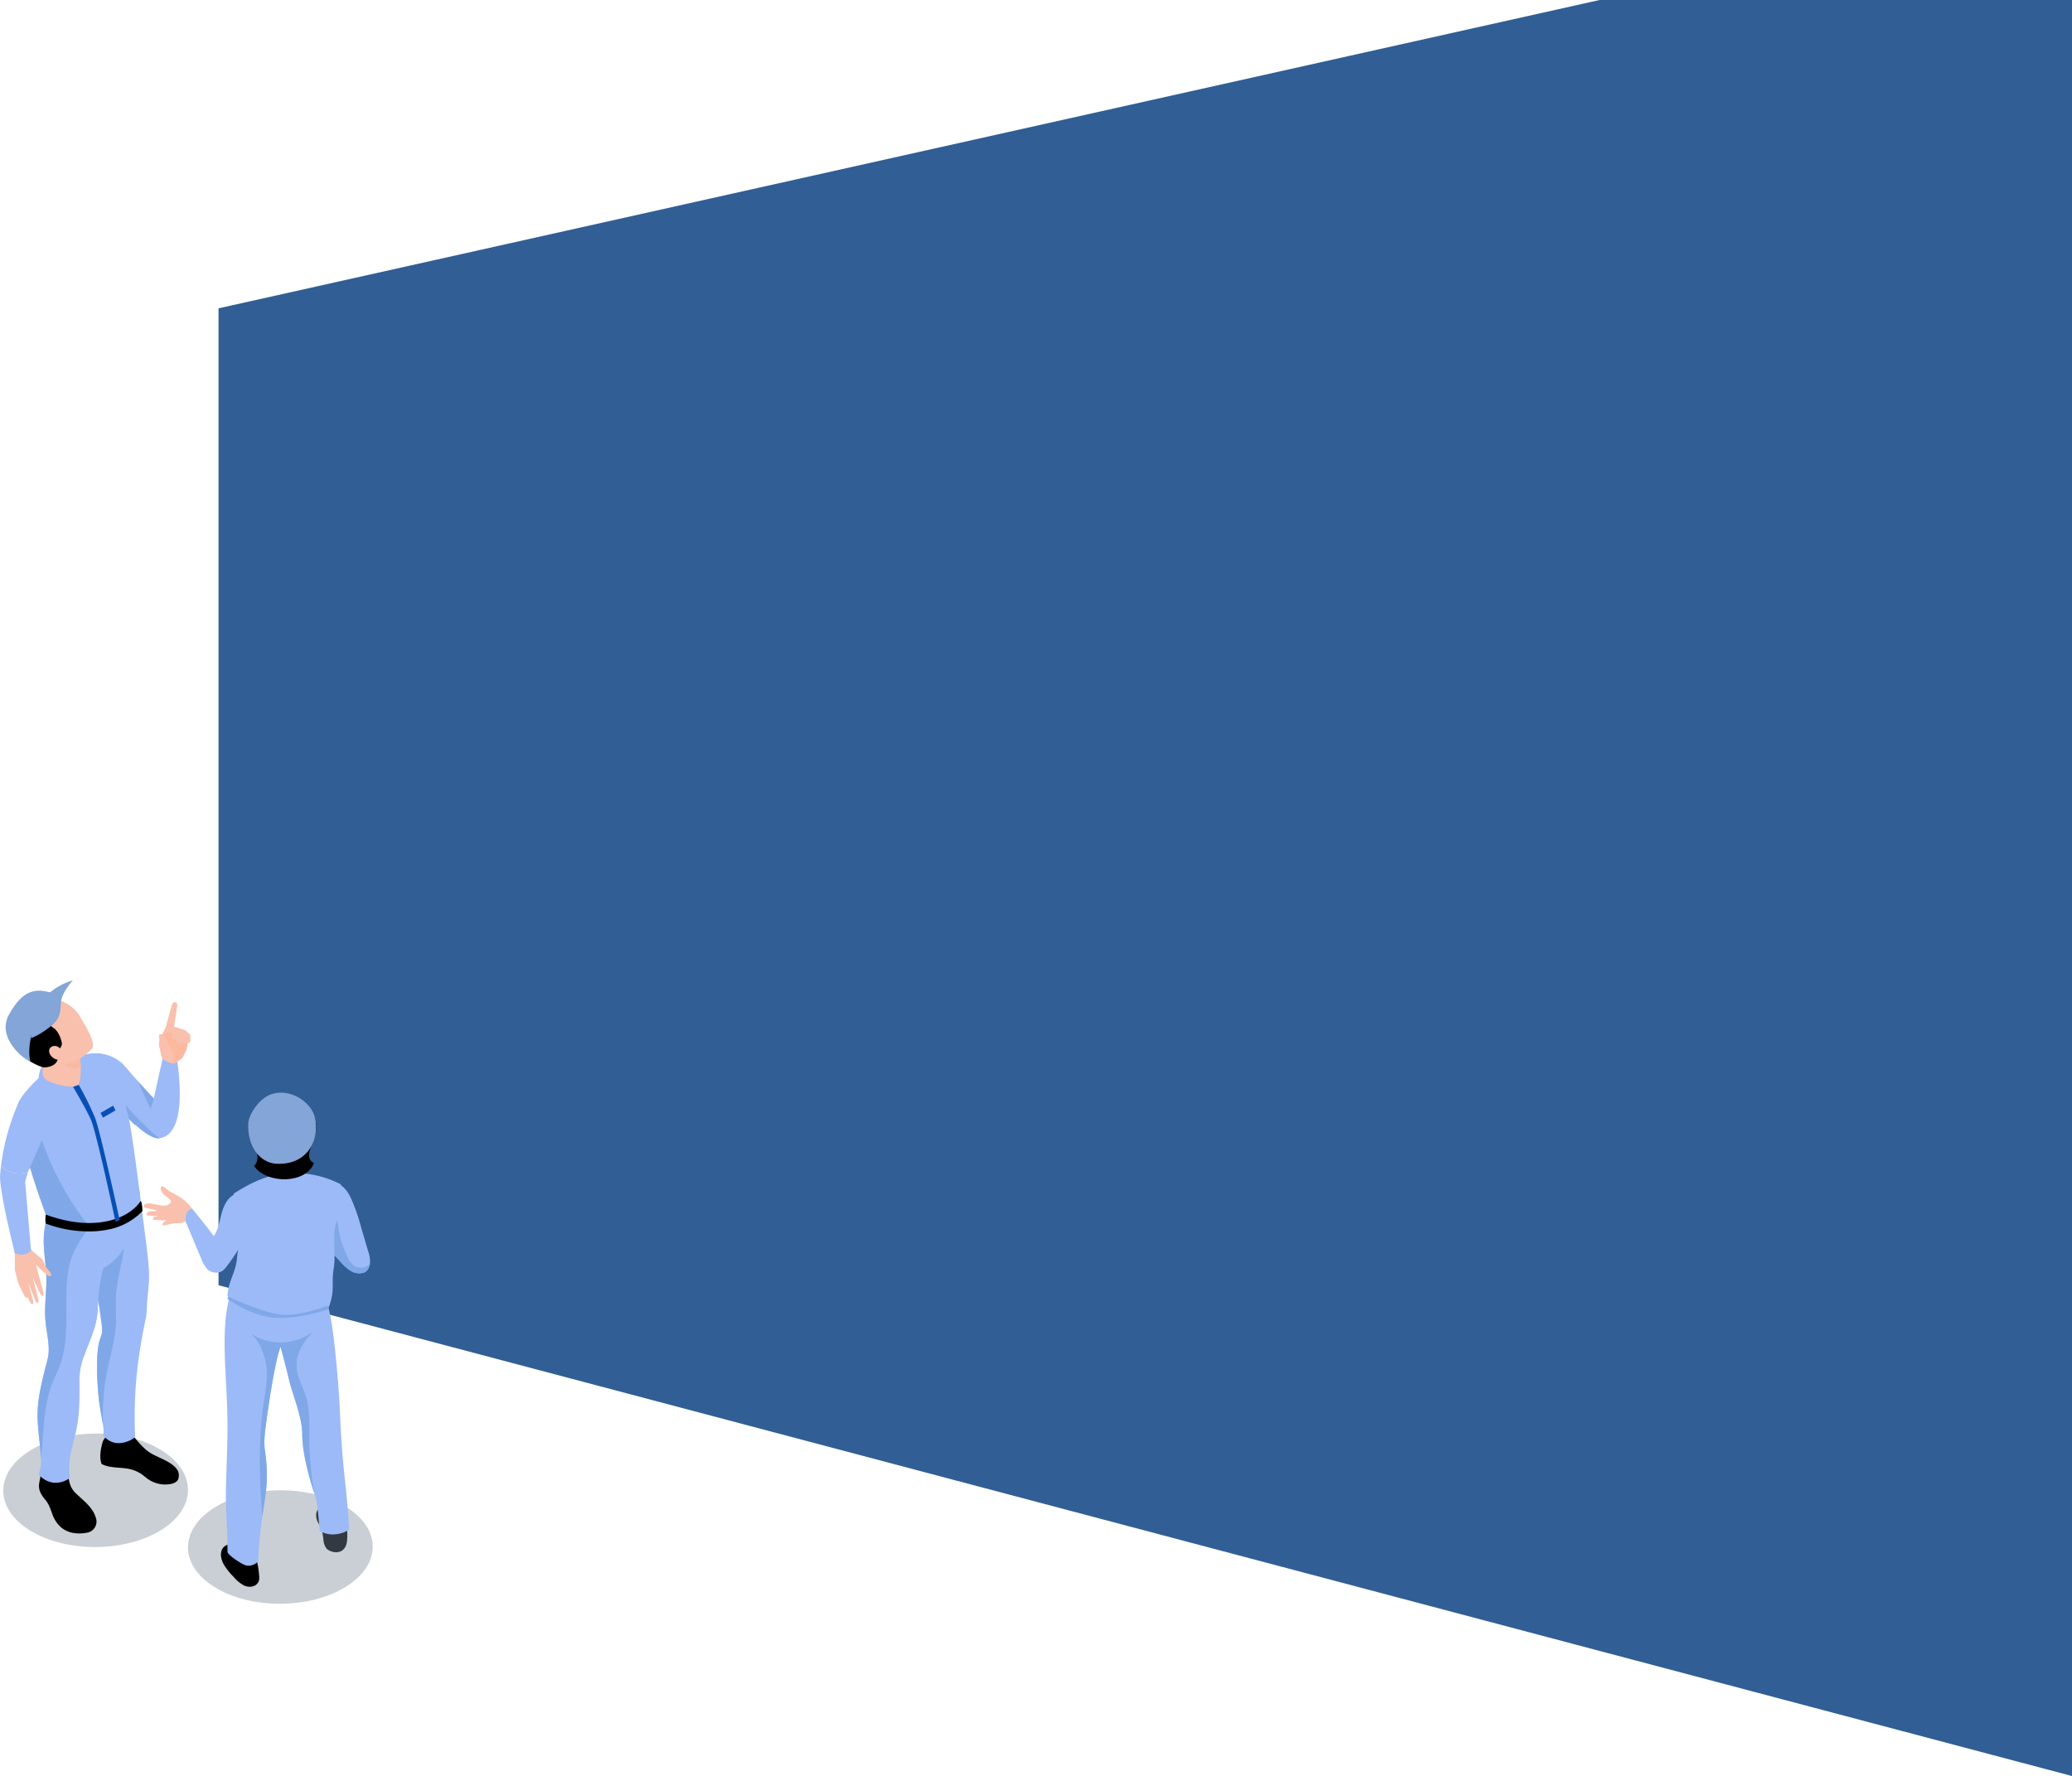 <svg xmlns="http://www.w3.org/2000/svg" xmlns:xlink="http://www.w3.org/1999/xlink" width="1192.239" height="1022" viewBox="0 0 1192.239 1022"><defs><clipPath id="a"><rect width="1116" height="1022" transform="translate(484)" fill="#fff" stroke="#707070" stroke-width="1"/></clipPath><clipPath id="b"><rect width="106.308" height="65.295" fill="#cacfd5"/></clipPath><clipPath id="d"><rect width="212.957" height="348.913" fill="none"/></clipPath><clipPath id="e"><rect width="212.958" height="348.913" fill="none"/></clipPath><clipPath id="f"><rect width="0.025" height="0.32" fill="none"/></clipPath><clipPath id="g"><rect width="11.313" height="9.449" fill="none"/></clipPath><clipPath id="h"><rect width="16.662" height="18.055" fill="none"/></clipPath></defs><g transform="translate(-407.761)"><g clip-path="url(#a)"><path d="M-680,178.112,386.5-60V1022.685L-680,740.275Z" transform="translate(1213.5 -0.686)" fill="#315e94"/></g><g transform="translate(91.504 -60.686)"><g transform="translate(318.12 885.629)"><g clip-path="url(#b)"><path d="M20.9,155.04c20.692,12.709,54.348,12.644,75.169-.144S117,121.437,96.3,108.724s-54.348-12.644-75.169.148S.208,142.331,20.9,155.04" transform="translate(-5.449 -99.235)" fill="#cacfd5"/></g></g><g transform="translate(424.428 918.276)"><g clip-path="url(#b)"><path d="M20.9,155.04c20.692,12.709,54.348,12.644,75.169-.144S117,121.437,96.3,108.724s-54.348-12.644-75.169.148S.208,142.331,20.9,155.04" transform="translate(-5.449 -99.235)" fill="#cacfd5"/></g></g><g transform="translate(316.257 624.856)"><g clip-path="url(#d)"><g clip-path="url(#e)"><path d="M27.749,53.836c11.618,11.786,16.466,10.4,16.466,10.4C62.7,61.816,53.867,16,53.867,16l-7.128-.458-5.772,25.78-.727-.583-7.131-3.056L29.2,49.471Z" transform="translate(47.488 26.601)" fill="#9cbaf7"/><path d="M27.749,32.422c11.618,11.786,16.466,10.4,16.466,10.4A103.917,103.917,0,0,1,29.2,28.057Z" transform="translate(47.488 48.015)" fill="#80a8e8"/><path d="M24.11,98.534c.469,3.969-.737,1.993-1.714,5.867s-1.722,8.045-.374,11.808c4.205,2.218,9.313,1.89,14.023,2.549a20.715,20.715,0,0,1,8.79,3.172c1.386.941,2.616,2.09,3.991,3.045a17.343,17.343,0,0,0,13.128,2.711c1.825-.369,3.837-1.3,4.273-3.1.672-2.774-.041-4.71-2.055-6.727-3.292-3.292-9.3-5.287-13.351-7.578-3.923-2.221-6.892-5.77-9.772-9.24a10.5,10.5,0,0,1-2.158-3.424,10.645,10.645,0,0,1-.342-2.828c-.022-.792-.046,4.341-.068,3.549Z" transform="translate(36.434 162.067)"/><path d="M54.646,105.366c-.447,4.2-.255,8.766-1.128,12.9-5.035,23.963-7.033,43.533-6.06,67.982-.244.192-.5.385-.756.55a15.448,15.448,0,0,1-8.958,2.885,10.348,10.348,0,0,1-5.523-1.667,13.884,13.884,0,0,1-3.113-2.741c.586-3.552-.174-6.624-1.616-14.574-1.678-9.392-3.164-31.227-.472-40,1.83-5.987,2.267-2.806-.77-23.388-.64-4.368-1.434-9.815-2.408-16.645a6.224,6.224,0,0,1-1.09-1.933c-.846-2.321-.719-5.241-1.076-7.651q-1.96-13.34-3.948-26.691a1.284,1.284,0,0,1,.089-.873,1.264,1.264,0,0,1,.794-.423c9.791-2.538,19.3-5.19,29.039-7.727.884-.192,1.627-.382,2.356-.613,5.922,47.142,6.331,44.835,4.639,60.61" transform="translate(30.284 76.593)" fill="#9cbaf7"/><g transform="translate(59.777 262.059)" opacity="0.5" style="mix-blend-mode:multiply;isolation:isolate"><g clip-path="url(#f)"><path d="M22.047,96.653a3.176,3.176,0,0,0,.024.32,1.659,1.659,0,0,1-.024-.32" transform="translate(-22.047 -96.652)" fill="#1d577e"/></g></g><path d="M41.777,58.155c.038,3.357-1.551,9.726-1.884,11.342a114.881,114.881,0,0,0-2.484,14.761c-.45,6.087.179,12.212-.193,18.3-.553,8.931-3.229,17.594-4.986,26.371a128.163,128.163,0,0,0-2.28,31.6c-.409-3.075-1.038-6.152-1.589-9.189-1.678-9.392-3.164-31.227-.474-40.006,1.833-5.984,2.269-2.806-.77-23.385-.179,2.627-.293,5.268-.537,7.882-.808,8.443-4.959,16.466-7.741,24.641-1.857-12.789-2.473-25.641-.114-38.3a35.245,35.245,0,0,1,3.075-9.88,23.217,23.217,0,0,1,1.819-2.923A32.457,32.457,0,0,1,30.1,62.807a58.619,58.619,0,0,1,5.19-3.511c1.087-.681,4.433-3.37,5.675-3.218.564.065.794.873.808,2.077" transform="translate(29.417 95.958)" fill="#80a8e8"/><path d="M23.917,104.786c.03,4.032,1.03,1.922,1.765,5.908a12.985,12.985,0,0,0,3.818,7c3.175,3.053,6.765,5.789,9.262,9.433a16.69,16.69,0,0,1,2.4,5.146,6.491,6.491,0,0,1-5.092,8.015c-8.609,1.621-16.631-.784-20.243-10.967-1.011-2.852-1.952-5.659-3.888-7.906-5.29-6.147-3.462-9.172-2.9-13.05.518-3.587,1.475-1,1.407-4.615a77.526,77.526,0,0,1,13.475,1.038" transform="translate(14.159 177.49)"/><path d="M66.652,44.755A99.164,99.164,0,0,1,61.322,69.5a42.986,42.986,0,0,1-3.769,8.023A30.5,30.5,0,0,1,45.7,89.091a107.646,107.646,0,0,0-2.73,17.119c-.024.371-.052.732-.076,1.1-.179,2.627-.3,5.265-.54,7.879-.805,8.446-4.959,16.466-7.738,24.643a40.2,40.2,0,0,0-2.538,13.416c.089,7.611.179,15.262-.781,22.821-1.63,12.93-6.5,20.66-4.742,33.564-.244.192-.5.385-.756.564a12.971,12.971,0,0,1-8.546,2.229,12.29,12.29,0,0,1-4.409-1.345,13.977,13.977,0,0,1-4.189-3.346c1.139-4.55,1.4-4.078,1.242-8.741-.258-7.958-1.692-16.005-1.909-23.987-.306-11.022,2.972-22.694,5.716-33.355,1.871-7.242-.526-14.815-1.179-22.26-.743-8.316.7-16.683.512-25.026-.193-8.3-2.012-16.566-1.372-24.833a41.251,41.251,0,0,1,1.719-8.994A41.816,41.816,0,0,1,20.15,47.331c4.973-.358,9.956-.653,14.942-.615,4.175.014,8.354.179,12.518-.024,5.279-.258,11.38-.182,16.683-1.32.884-.193,1.63-.385,2.359-.615" transform="translate(13.639 76.592)" fill="#9cbaf7"/><path d="M39.36,54.47C26.473,70.245,24.488,78.921,24.534,99.525c.011,12.147.537,24.641-3.693,36.034-1.242,3.381-2.9,6.6-4.213,9.943-5.5,13.917-5.062,29.255-6.73,44.184-.255-7.947-1.692-15.994-1.909-23.976-.306-11.019,2.974-22.694,5.716-33.355,1.871-7.239-.526-14.812-1.179-22.257-.743-8.316.7-16.686.512-25.026-.193-8.3-2.012-16.569-1.369-24.833a41.271,41.271,0,0,1,1.716-9c3.395,2,9.484-1.437,10.008-1.014,2.909,2.332,16.377.347,15.967,4.243" transform="translate(13.639 85.894)" fill="#80a8e8"/><path d="M18.161,16.4C35.866,41.743,32.032,41.6,40.909,51.008c1.5,1.575,3.321,3.395,5.675,5.65a11.535,11.535,0,0,0,3.37-2.109,23.381,23.381,0,0,0,5.482-7.2A20.726,20.726,0,0,0,57.375,41.4c-1.139-1.19-4.316-4.536-9.262-10.113-1.966-2.231-4.222-4.8-6.719-7.714A21.916,21.916,0,0,0,18.161,16.4" transform="translate(31.08 26.521)" fill="#9cbaf7"/><path d="M26.551,32.359c1.5,1.575,3.321,3.395,5.675,5.65A11.571,11.571,0,0,0,35.6,35.9a113.94,113.94,0,0,1-8.923-9.506Z" transform="translate(45.438 45.169)" fill="#80a8e8"/><path d="M8.189,71.868c5.092,18.578,12.733,38.851,12.733,38.851s11.4,4.609,23.475,4.341c5.675-.095,11.5-1.31,16.347-4.533C75.948,100.388,74.17,96.812,74.17,96.812s-4.43-36.053-6.686-45.244c-2.231-9.213-9.191-30.047-13.9-34.751C48.908,12.134,25.8,21.133,25.8,21.133S10.033,33.356,4.575,43.106c-2.207,3.978.1,15.956,3.614,28.762" transform="translate(6.347 26.468)" fill="#9cbaf7"/><path d="M5.361,43.343c5.092,18.578,12.733,38.851,12.733,38.851s11.4,4.609,23.475,4.341L42,86.269S23.435,65.188,13.416,32.134Z" transform="translate(9.175 54.993)" fill="#80a8e8"/><path d="M9.876,54.643c9.585,3.552,23.705,6.922,37.539,3.264C58.951,54.852,63.683,48.1,64.5,46.813c.556.092,1.242,5.341.813,6.027A37.329,37.329,0,0,1,48.656,62.6a53.649,53.649,0,0,1-13.738,1.719A69.039,69.039,0,0,1,9.811,59.773a15.636,15.636,0,0,1,.065-5.13" transform="translate(16.484 80.113)"/><path d="M41.261,29.895c-1.768-.87-4.964-2.638-6.922-2.855-1.516,4.547-1.592,7.5-2.7,9.525-1.936-.168-7.044-1.019-8.942-1.44,0,2.223-1.516,9.17-1.516,9.17S9.519,36,8.522,32.774c-1.394-4.487,1.32-16.732,13.085-17.152,3.061-.111,8.495,1.147,10.547,3.462,3.075,3.473,5.913,7.429,9.107,10.81" transform="translate(14.012 26.724)" fill="#9cbaf7"/><path d="M28.97,37.254C27.047,38.87,16,36.785,11.688,34.223s-1.977-6.174-1.977-6.174c9.295-10.273,17.835-17.125,19.074-13.324.29.906.613,1.939.919,3.061C31.41,24,31.54,35.091,28.97,37.254" transform="translate(15.543 23.382)" fill="#f9c0ad"/><g transform="translate(35.343 41.166)" opacity="0.5" style="mix-blend-mode:multiply;isolation:isolate"><g clip-path="url(#g)"><path d="M24.348,22.594c-2.939,4.826-11.5-.065-11.309-2.909.138-2.044,3.609-2.055,5-2.595a32.281,32.281,0,0,1,4.9-1.906,43.082,43.082,0,0,1,1.41,7.41" transform="translate(-13.034 -15.181)" fill="#f9b29a"/></g></g><path d="M18.787,47.1a36.084,36.084,0,0,0-1.638-10.3S3.958,35.042,3.416,23.329s12.659-19.12,20.6-19.253S38.018,10,39.9,13.364,50,28.982,47.039,32.349s-10.1,8.617-16.561,9.425S18.787,47.1,18.787,47.1" transform="translate(5.819 6.971)" fill="#f9c0ad"/><path d="M20.1,44.284s7.809.268,8.481-5.385-.268-4.175-.268-4.175,2.56-2.153,2.56-3.9-1.752-7.4-4.848-9.289-4.308-6.193.537-9.425,3.771-7.676,1.887-8.484-19.926-.133-24.37,13.2S6.911,39.84,20.1,44.284" transform="translate(4.751 5.808)"/><path d="M10.578,17.849a5.816,5.816,0,0,0,2.584,3.132,5.008,5.008,0,0,0,2.147.843,2.542,2.542,0,0,0,2.126-.716c1.415-1.556-.027-5.382-1.592-6.475-2.541-1.776-6.212-.111-5.265,3.216" transform="translate(17.842 23.808)" fill="#f9c0ad"/><path d="M29.958,29.292l-7.245,4.184-1.377-2.714,7.245-4.184Z" transform="translate(36.514 45.485)" fill="#074fb6"/><path d="M2.916,56.91l.578,5.236.076,12.41L5.627,82.2l3.416,6.922c.523,1.345,1.846,1.619,1.838.64l1.394,2.969c1.006,2.15,2.307,1.518,1.811-.583l-2.92-10.691L15.358,92c.816,1.977,2.321,1.334,1.711-.77l-3.094-12.1,4.064,8.587c1.093,2.25,2.541,1.952,1.944-.607L15.708,71.31l4.314,4.23,2.541,1.947c1.711,1.207,2.725-.445,1.106-2.107L21.8,73.108,19.5,68.363l-8.76-7.443L7.786,53.944Z" transform="translate(4.99 92.317)" fill="#f9c0ad"/><path d="M.61,39.219C.331,41.488.117,43.8,0,46.176.548,56.919,4.989,75.063,8.5,89.946c3.273.927,6.892,1.535,9.332-1.743L14.468,48.844l1.583-5.623c-5.531,1.806-12.364.548-15.441-4" transform="translate(0 67.117)" fill="#9cbaf7"/><path d="M10.093,26.817A131.8,131.8,0,0,0,.226,62.433c3.075,4.55,9.907,5.805,15.441,4l9.056-20.6c3.123-8.741-7.294-24.6-14.63-19.017" transform="translate(0.387 43.903)" fill="#9cbaf7"/><path d="M29.207,21.322,36.53,37.376a20.734,20.734,0,0,0,1.941-5.941c-1.141-1.188-4.316-4.536-9.265-10.113" transform="translate(49.983 36.489)" fill="#80a8e8"/><path d="M34.842,25.327l-1.093-4.758.179-2.077.949-2.915,2.738-5.428,4.791-.35L49.1,12.044l2.53,2.486-1.215,3.6-.878,4.992-2.345,4.769-4.024,2.844c-1.312,1.334-8.855-1.684-8.321-5.406" transform="translate(57.756 16.77)" fill="#f9c0ad"/><g transform="translate(91.504 29.725)" opacity="0.5" style="mix-blend-mode:multiply;isolation:isolate"><g clip-path="url(#h)"><path d="M35.885,22.595l-2.137-4.016.805-1.936,1.323-2.524,2.307-3.156L41.036,11l6.334,2.673,2.356.488.683,1.979-.878,4.992L47.188,25.9l-4.024,2.847c-1.312,1.331-7.814-2.427-7.28-6.149" transform="translate(-33.749 -10.963)" fill="#ffb294"/></g></g><path d="M40.388,27.745c2.345-.222,2.573-5.954.309-8.215L38.929,17.87l-.781-3.153a10.428,10.428,0,0,0-1.654-2.573,3.338,3.338,0,0,0-1.825-.724c-1-.011-.922,1.245-.922,1.245l.217,2.467-.155,2.576,2.015,7.76Z" transform="translate(57.752 19.544)" fill="#f9c0ad"/><path d="M35.384,11.525l2.942-.881s-.434,3.869-.073,4.436,2.627,1.1,2.627,1.1a3.368,3.368,0,0,0,.786,1.581,2.915,2.915,0,0,0,2.085.5,3.972,3.972,0,0,0,1.567-.854s2.226.808,3.11.255.591-2.6.591-2.6l-.2-1.958-5.287-2.465Z" transform="translate(60.554 18.202)" fill="#f9c0ad"/><path d="M34.972,21.468l.55-2.459L39,6.347c.553-2.253,3.522-2.546,3.1.61l-1.784,11.7-1.285,2.275Z" transform="translate(59.849 7.909)" fill="#f9c0ad"/><path d="M71.385,111.793c-1.906-.274-3.69,1.38-4.143,3.254a8.761,8.761,0,0,0,.927,5.6,39.57,39.57,0,0,1,2.37,5.263,33.681,33.681,0,0,1,.765,4.9,9.866,9.866,0,0,0,1.613,4.636c1.611,2.153,7.768,4.013,10.582-.084,1.337-1.944,1.524-4.438,1.554-6.8.052-4.108-.48-10.577-2.546-14.129s-7.055-2.05-11.122-2.635" transform="translate(114.803 191.266)" fill="#333942"/><path d="M67.485,128.84a52.361,52.361,0,0,1,1.388,8.912,9.464,9.464,0,0,1-.108,2.782,4.729,4.729,0,0,1-1.681,2.394c-1.968,1.535-4.853,1.4-7.1.314a20.364,20.364,0,0,1-5.721-4.769,39.618,39.618,0,0,1-5.512-6.835c-1.442-2.465-2.351-5.436-1.575-8.186a5.3,5.3,0,0,1,4.474-3.736c2.025-.157,3.975.71,5.821,1.559a34.718,34.718,0,0,1,5.819,3.132c1.678,1.2,3.709,2.432,4.2,4.433" transform="translate(80.241 204.846)"/><path d="M119.364,211.8s-8.283,5.726-17.03.727c0,0-1.068-15.338-2.139-18.73-.171-.545-.493-1.521-.911-2.825-2.172-6.754-6.936-22.4-6.936-34.1,0-9.986-5.629-22.949-7.491-30.858-2.139-9.1-5-19.394-5-19.394-2.484,5.867-5.984,26.278-8.511,45.4-.632,4.783-1.155,9.568-.469,14.34,2.408,16.729.48,23.665-1.532,38.084-.919,6.486-1.841,14.5-2.386,25.611a7.444,7.444,0,0,1-6.551,2.429c-2.408-.353-10.062-5.469-11.079-7.676,0-15.951-1.236-22.911-.841-38.846.279-11.176.841-21.39.841-33.436,0-35.893-7.063-65.316,7.879-91.367l44.236-.258s5.168,18.014,7.31,29.253,4.6,38.761,5.184,52.118c.6,13.858,1.391,26.907,3.031,41.505,1.681,14.986,2.391,28.019,2.391,28.019" transform="translate(81.571 104.237)" fill="#9cbaf7"/><path d="M58.277,56.367c-.393-.485-.778-.963-1.171-1.451a24.781,24.781,0,0,0-5.778-5.032c-2.7-1.757-5.786-2.947-8.183-5.1a3.708,3.708,0,0,0-1.564-1.03c-.621-.133-1.4.29-1.356.919a5.607,5.607,0,0,0,1.624,3.433,24.835,24.835,0,0,0,3.023,2.505c.624.477,1.3,1.1,1.234,1.89s-.857,1.3-1.559,1.681c-2.348,1.263-5.5.125-8.123-.32-1.624-.277-3.346-.645-4.867-.016a1.731,1.731,0,0,0-.984.846.837.837,0,0,0,.418,1.109c2.375.719,4.848,1.047,7.2,1.825a7.58,7.58,0,0,1-2.844.339,4.106,4.106,0,0,0-2.7.756,1.588,1.588,0,0,0-.5.74.977.977,0,0,0,.155.86,42.676,42.676,0,0,0,6.548.439c-.534.106-1.066.287-1.6.393a3.518,3.518,0,0,0-.865.249,1.2,1.2,0,0,0-.618.624.727.727,0,0,0,.2.819,56.248,56.248,0,0,0,7.524.3,18.422,18.422,0,0,0-1.508,1.25,2.556,2.556,0,0,0-.55.634.988.988,0,0,0-.087.813.61.61,0,0,0,.672.382c1.795-.445,3.7-.954,5.537-1.215,1.155-.163,2.334-.046,3.5-.114a5.556,5.556,0,0,0,3.3-1.223c.022-2.519.328-6.445,3.923-7.307" transform="translate(52.206 74.841)" fill="#f9c0ad"/><path d="M73.211,58.769c-.426-4.913-2.137-9.883-5.661-13.332-4.075,2.1-6.155,6.618-7.326,11.049s-1.86,9.148-4.476,12.911C51.734,63.9,47.5,58.723,43.226,53.449c-3.6.86-3.9,4.788-3.926,7.307.03-.027.071-.046.1-.073q4.531,10.769,9.064,21.544a20.765,20.765,0,0,0,2.966,5.447,7,7,0,0,0,5.36,2.728,6.488,6.488,0,0,0,3.915-.982,15.265,15.265,0,0,0,2.9-3.137,111.744,111.744,0,0,0,8.251-12.632c2.41-4.3,1.784-9.97,1.358-14.883" transform="translate(67.256 77.759)" fill="#9cbaf7"/><path d="M96.939,88.874c-.011.127-.033.258-.054.385-.342,2.193-1.38,4.249-3.446,5.032a9.045,9.045,0,0,1-7.6-1.03,26.229,26.229,0,0,1-5.908-5.244Q74.119,81.726,68.3,75.431c-.182-.193-.352-.385-.534-.578-.2-11.282,4.154-22.39,10.52-31.7,3.747,1.274,6.111,4.946,7.792,8.53a111.151,111.151,0,0,1,5.6,15.992q2.1,7.162,4.216,14.321a17.282,17.282,0,0,1,1.049,6.881" transform="translate(115.953 73.845)" fill="#9cbaf7"/><path d="M96.543,78.115c-.342,2.193-1.38,4.249-3.446,5.03a9.034,9.034,0,0,1-7.6-1.028,26.178,26.178,0,0,1-5.908-5.244q-5.812-6.292-11.634-12.586a75.281,75.281,0,0,1,3.961-8.907c.908-1.754,3.693-8.712,5.222-4.249,1.808,5.32.385,9.118,6.006,21.921,1.079,2.473,2.419,5.019,4.75,6.369a7.01,7.01,0,0,0,8.649-1.307" transform="translate(116.295 84.989)" fill="#80a8e8"/><path d="M57.827,40.331s.065,8.763-.805,12.109l19.8-1.2A94.522,94.522,0,0,1,75.15,38.995c-.068-4.216-17.323,1.337-17.323,1.337" transform="translate(97.585 64.029)" fill="#ffb294"/><path d="M106.561,117.97a53.9,53.9,0,0,1-50.811-.141c-2.934-1.616-5.81-3.614-7.47-6.524.371-8,4.889-13.589,5.466-21.58.312-4.325,1.771-9.137.369-13.242-2.429-7.117-2.448-16.274-2.245-23.792,9.753-6.247,19.457-11.019,31.021-11.68a57.685,57.685,0,0,1,30.6,6.35,34.164,34.164,0,0,1-2.223,21.124c-3.129,7.063-.491,19.047-1.79,26.663-1.665,9.769.9,12.952-2.92,22.821" transform="translate(82.626 69.997)" fill="#9cbaf7"/><path d="M53.551,48.441c1.339,5.03,7.212,11.613,2.166,16.992,7.508,10.7,30.207,10.159,34.467-1.716-6.849-3.338,1.066-12.5,1.38-20.254.491-12.047-11.03-20.769-22.716-19.074-8.75,1.266-18.733,11.157-15.3,24.052" transform="translate(90.457 41.378)"/><path d="M90.559,167.533c-2.172-6.754-6.936-22.4-6.936-34.1,0-9.986-5.629-22.946-7.491-30.858-2.142-9.1-5-19.394-5-19.394-2.484,5.867-5.981,26.278-8.508,45.4-.632,4.783-1.155,9.568-.472,14.343,2.408,16.729.483,23.665-1.529,38.081-1.648-21.91-2.429-43.916.781-65.6,1.166-7.909,2.869-16.011,1.071-23.8-1.5-6.464-4.292-13.174-9.709-17a30.924,30.924,0,0,0,36.744.022c-5.393,6.423-9.514,11.859-9.1,20.24.287,5.7,3.414,10.832,5.146,16.279,2.484,7.814,2.066,16.206,2.131,24.4a196.622,196.622,0,0,0,2.869,31.98" transform="translate(90.299 127.679)" fill="#80a8e8"/><path d="M18.807,22.173a172.7,172.7,0,0,1,9.335,18.841c3.164,8.121,14.194,59.034,14.194,59.034l-2.375.906S28.9,48.986,25.734,42.055,15.491,23.247,15.491,23.247Z" transform="translate(26.511 37.946)" fill="#074fb6"/><path d="M15.382,42.912c-2.673-11.022,4.045-31.571,14.563-38.7-.122-.046-.222-.1-.347-.149C17.836-.177,10.722,2.334,3.157,15.875S12.142,42.1,15.382,42.912" transform="translate(2.049 3.731)" fill="#83a5d7"/><path d="M6.677,33.2s-1.106-8.134,3.988-17.83C17.07,3.173,30.651,0,30.651,0S24.32,6.769,23.875,12.316s-.155,9.476-5.9,14.056C11.132,31.83,6.677,33.2,6.677,33.2" transform="translate(11.253 0.002)" fill="#83a5d7"/><path d="M48.28,68.466S63.388,79.444,77.85,79.4s28.77-5.051,28.77-5.051l-.906-2.074s-16.764,6.93-28.266,4.973-28.738-10.13-28.738-10.13Z" transform="translate(82.624 114.862)" fill="#80a8e8"/><path d="M68.943,64.742c-9.14-.442-16.919-9.43-16.23-23.385.225-4.308,5.634-14.1,13.557-16.721C76.681,21.192,89.175,29.1,91.222,38.518c2.489,11.461-3.639,27.127-22.279,26.224" transform="translate(90.137 40.754)" fill="#83a5d7"/></g></g></g></g></g></svg>